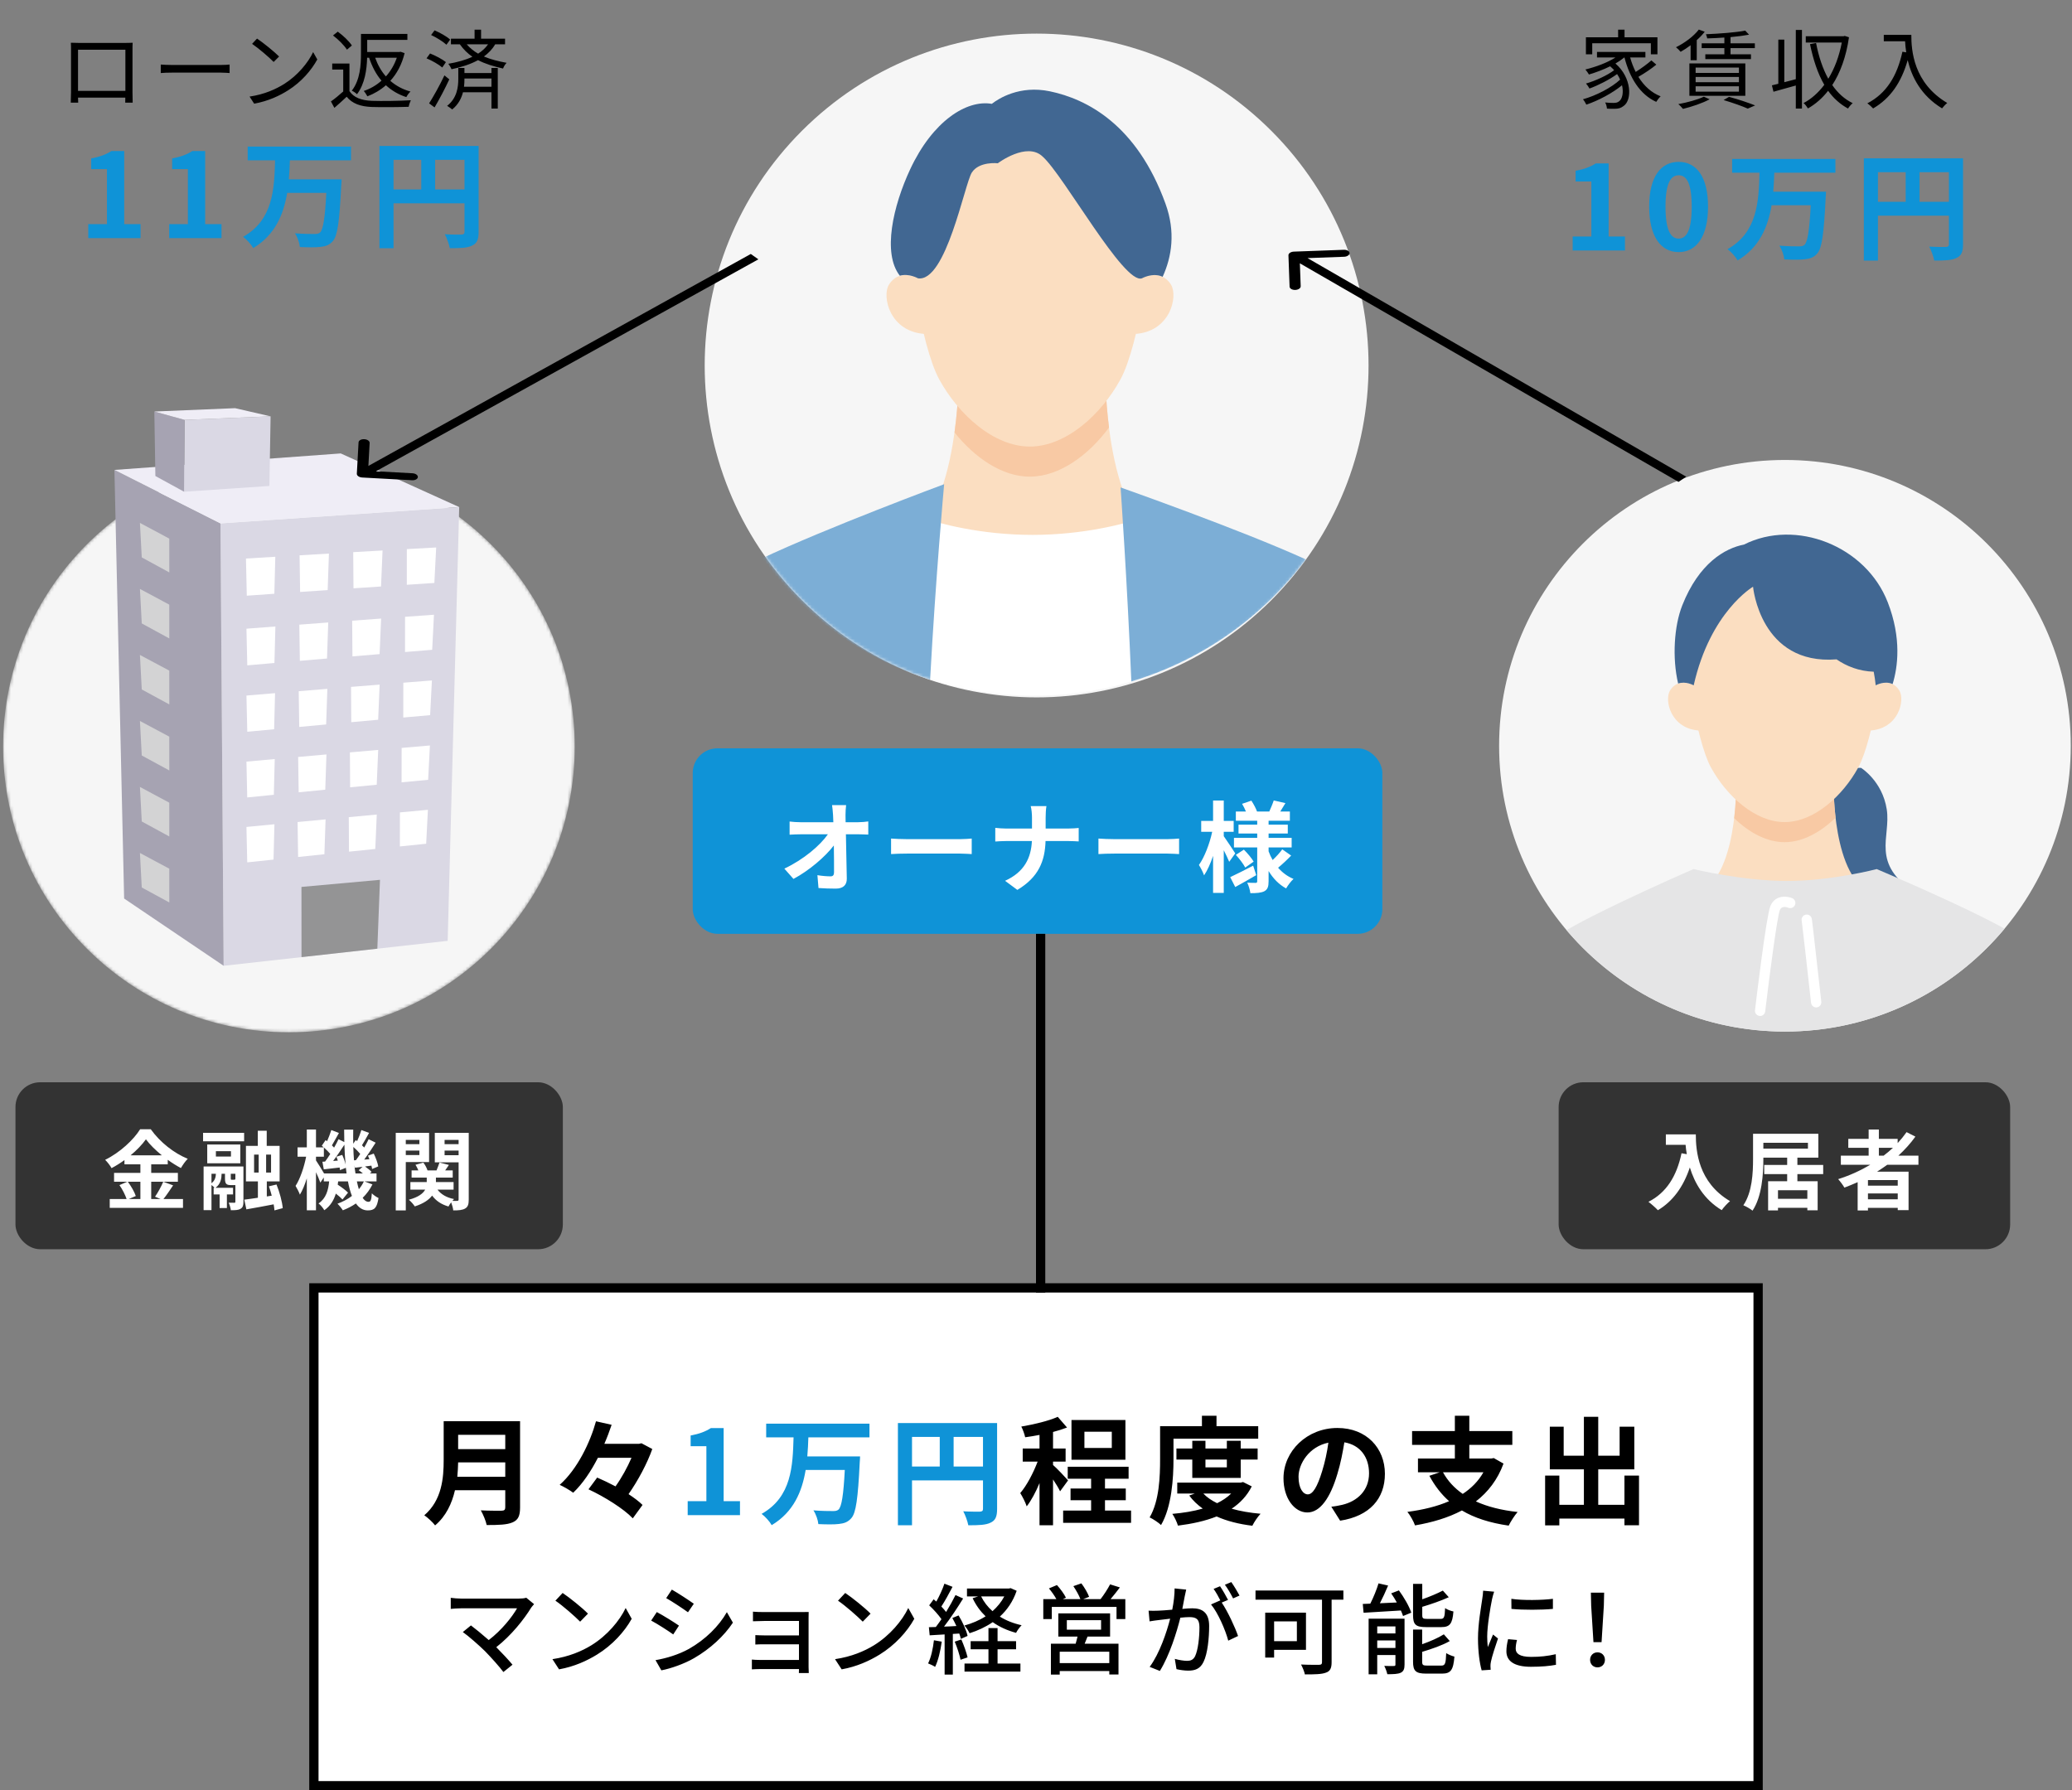 <svg width="670" height="579" viewBox="0 0 670 579" fill="none" xmlns="http://www.w3.org/2000/svg">
<rect x="0" y="0" width="670" height="579" fill="#808080" stroke="none"/>
<g clip-path="url(#clip0_1466_693)">
<path d="M577.174 333.599C628.219 333.599 669.599 292.219 669.599 241.174C669.599 190.13 628.219 148.75 577.174 148.75C526.13 148.75 484.75 190.13 484.75 241.174C484.75 292.219 526.13 333.599 577.174 333.599Z" fill="#F6F6F6"/>
<path d="M619.534 288.904C604.654 279.17 611.519 270.871 610.093 261.713C608.658 252.555 601.793 248.326 601.793 248.326H586.938L587.998 288.904H619.543H619.534Z" fill="#416792"/>
<path d="M577.164 306.27L608.709 289.238C592.978 289.38 592.962 255.75 592.962 255.75H561.367C561.367 255.75 561.35 289.38 545.619 289.238L577.164 306.27Z" fill="#FBDEC1"/>
<path d="M593.545 264.424C592.969 259.469 592.961 255.758 592.961 255.758H561.366C561.366 255.758 561.366 259.561 560.766 264.599C565.503 269.187 571.242 272.356 577.072 272.356C582.902 272.356 588.782 269.103 593.553 264.424H593.545Z" fill="#F8C9A4"/>
<path d="M609.125 212.728C609.125 212.728 605.93 238.968 600.884 248.201C595.838 257.435 586.563 265.859 577.071 265.859C567.579 265.859 558.304 257.435 553.258 248.201C548.212 238.968 545.017 212.728 545.017 212.728C545.017 212.728 541.106 175.72 577.079 175.72C613.053 175.72 609.142 212.728 609.142 212.728H609.125Z" fill="#FBDEC1"/>
<path d="M604.429 236.265C613.946 235.865 616.098 226.407 614.155 223.287C611.419 218.875 606.515 221.644 606.515 221.644L603.262 222.77L602.336 236.449L604.429 236.274V236.265Z" fill="#FBDEC1"/>
<path d="M549.756 236.265C540.239 235.865 538.087 226.407 540.03 223.287C542.766 218.875 547.67 221.644 547.67 221.644L550.923 222.77L551.849 236.449L549.756 236.274V236.265Z" fill="#FBDEC1"/>
<path d="M610.411 194.753C603.329 176.52 580.659 167.662 563.911 176.119C557.797 177.295 549.373 182.133 543.984 195.754C541.34 202.435 540.673 212.686 542.641 221.06C545.102 220.184 547.671 221.635 547.671 221.635C553.042 197.78 566.863 189.748 566.863 189.748C566.863 189.748 569.174 215.171 593.862 213.236C597.107 215.455 601.094 217.064 605.881 217.231C606.157 218.691 606.382 220.167 606.524 221.635C606.524 221.635 609.41 220.009 611.987 221.235C613.655 215.847 614.973 206.488 610.411 194.744V194.753Z" fill="#416792"/>
<path d="M577.18 333.603C605.722 333.603 631.245 320.658 648.193 300.331C634.681 292.8 606.856 281.056 606.856 281.056C606.856 281.056 592.277 284.901 577.847 284.901C563.417 284.901 547.62 281.056 547.62 281.056C547.62 281.056 519.411 293.3 506.55 300.798C523.507 320.858 548.846 333.603 577.171 333.603H577.18Z" fill="#E5E5E6"/>
<path d="M569.156 328.557C569.089 328.557 569.023 328.557 568.956 328.548C568.038 328.44 567.388 327.614 567.496 326.697C567.863 323.594 571.124 296.32 572.459 293.042C572.976 291.774 573.86 290.84 575.011 290.364C577.088 289.497 579.29 290.373 579.532 290.473C580.383 290.831 580.783 291.807 580.424 292.658C580.066 293.5 579.098 293.909 578.247 293.559C577.755 293.367 576.129 292.841 575.537 294.301C574.661 296.453 572.167 315.562 570.791 327.097C570.691 327.948 569.973 328.565 569.139 328.565L569.156 328.557Z" fill="white"/>
<path d="M587.282 325.796C586.439 325.796 585.722 325.162 585.622 324.311C584.504 314.236 582.786 298.947 582.603 297.796C582.419 296.97 582.878 296.128 583.695 295.853C584.571 295.561 585.514 296.028 585.806 296.903C585.881 297.129 585.997 297.471 588.933 323.944C589.033 324.862 588.375 325.688 587.457 325.788C587.399 325.788 587.332 325.796 587.274 325.796H587.282Z" fill="white"/>
</g>
<rect x="504" y="350" width="146" height="54" rx="8" fill="#333333"/>
<path d="M538.668 366.852H548.356C548.356 372.144 549.112 382.364 559.416 388.44C558.688 389.028 557.316 390.484 556.728 391.352C550.932 387.852 547.964 382.56 546.424 377.548C544.324 383.82 540.964 388.468 536.092 391.38C535.476 390.68 533.908 389.308 533.04 388.664C538.864 385.724 542.196 380.32 543.736 372.956L545.444 373.264C545.248 372.2 545.136 371.192 545.052 370.24H538.668V366.852ZM584.42 387.684V384.912H574.928V387.684H584.42ZM570.196 369.568V371.472H584.616V369.568H570.196ZM589.544 379.704H581.2V382H587.752V391.408H584.42V390.596H574.928V391.436H571.736V382H577.896V379.704H570.476V376.736H577.896V374.384H570.196V374.86C570.196 379.704 569.748 386.956 566.696 391.52C566.052 390.96 564.54 390.12 563.728 389.784C566.612 385.528 566.864 379.284 566.864 374.86V366.656H587.976V374.384H581.2V376.736H589.544V379.704ZM607.548 371.192V373.74H609.088C610.152 372.928 611.16 372.088 612.112 371.192H607.548ZM613.652 383.428V381.636H604.02V383.428H613.652ZM604.02 387.852H613.652V385.948H604.02V387.852ZM620.344 376.68H610.264C609.172 377.464 608.108 378.192 606.96 378.92H617.152V391.352H613.652V390.624H604.02V391.464H600.688V382.308C599.288 382.924 597.832 383.54 596.404 384.072C596.012 383.344 595.004 382 594.388 381.328C598.056 380.18 601.556 378.584 604.776 376.68H595.256V373.74H604.244V371.192H597.664V368.308H604.244V365.284H607.548V368.308H613.624V369.68C614.688 368.532 615.64 367.356 616.508 366.124L619.364 367.58C617.768 369.792 615.892 371.864 613.848 373.74H620.344V376.68Z" fill="white"/>
<g clip-path="url(#clip1_1466_693)">
<path d="M411.097 194.097C453.013 152.181 453.013 84.223 411.097 42.307C369.181 0.392 301.223 0.392 259.307 42.307C217.391 84.223 217.391 152.181 259.307 194.097C301.223 236.013 369.181 236.013 411.097 194.097Z" fill="#F6F6F6"/>
<mask id="mask0_1466_693" style="mask-type:alpha" maskUnits="userSpaceOnUse" x="227" y="10" width="216" height="216">
<path d="M411.097 194.097C453.013 152.181 453.013 84.223 411.097 42.307C369.181 0.392 301.223 0.392 259.307 42.307C217.391 84.223 217.391 152.181 259.307 194.097C301.223 236.013 369.181 236.013 411.097 194.097Z" fill="#F6F6F6"/>
</mask>
<g mask="url(#mask0_1466_693)">
<path d="M333.726 201.358L381.069 175.8C357.457 176.019 357.437 121.814 357.437 121.814H310.015C310.015 121.814 309.995 176.019 286.383 175.8L333.726 201.358Z" fill="#FBDEC1"/>
<path d="M333.021 154.144C342.652 154.144 352.105 147.084 358.609 138.247C357.447 129.063 357.447 121.824 357.447 121.824H310.025C310.025 121.824 310.025 129.927 308.654 139.846C315.089 147.928 323.975 154.154 333.021 154.154V154.144Z" fill="#F8C9A4"/>
<path d="M333.874 172.98C316.905 172.98 303.401 169.217 297.493 167.241L292.945 216.997C305.685 222.151 319.616 225 334.202 225C348.788 225 361.507 222.399 373.79 217.652L369.947 167.34C363.881 169.336 350.555 172.98 333.864 172.98H333.874Z" fill="white"/>
<path d="M372.449 79.059C372.449 79.059 368.517 111.339 362.311 122.698C356.105 134.057 344.687 144.414 333.01 144.414C321.333 144.414 309.924 134.057 303.708 122.698C297.502 111.339 293.57 79.059 293.57 79.059C293.57 79.059 295.675 37.306 333.01 37.306C370.344 37.306 372.449 79.059 372.449 79.059Z" fill="#FBDEC1"/>
<path d="M366.681 108.012C378.388 107.526 381.029 95.888 378.646 92.046C375.28 86.614 369.243 90.02 369.243 90.02L365.241 91.4L364.1 108.221L366.671 108.002L366.681 108.012Z" fill="#FBDEC1"/>
<path d="M299.419 108.012C287.713 107.526 285.072 95.888 287.455 92.046C290.821 86.614 296.858 90.02 296.858 90.02L300.859 91.4L302.001 108.221L299.429 108.002L299.419 108.012Z" fill="#FBDEC1"/>
<path d="M375.947 89.524C378.925 83.01 380.186 74.997 376.86 65.842C367.616 40.364 351.51 32.043 339.496 29.531C329.686 27.485 322.874 31.894 320.71 33.582C312.548 32.172 301.586 39.172 294.317 54.741C288.797 66.567 285.262 81.908 290.971 89.166C293.89 88.323 296.849 90.01 296.849 90.01C305.915 91.341 311.892 59.498 314.246 55.804C316.609 52.11 322.656 52.795 322.656 52.795C322.656 52.795 332.019 45.736 337.133 50.621C343.924 56.628 363.465 92.125 369.244 90.01C369.244 90.01 372.779 88.025 375.937 89.514L375.947 89.524Z" fill="#416792"/>
<path d="M246 180.765C259.583 198.946 278.658 212.777 300.76 219.827C302.558 186.732 305.298 156.587 305.298 156.587C305.298 156.587 267.229 170.726 246 180.765Z" fill="#7CAED6"/>
<path d="M422.285 180.924C400.848 171.183 362.352 157.64 362.352 157.64C362.352 157.64 364.457 187.477 365.827 220.383C388.635 213.552 408.334 199.522 422.275 180.924H422.285Z" fill="#7CAED6"/>
</g>
</g>
<rect x="224" y="242" width="223" height="60" rx="8" fill="#0F93D7"/>
<path d="M273.597 260.368C273.469 261.36 273.405 262.608 273.405 263.6C273.405 264.304 273.437 265.072 273.437 265.904H277.437C278.493 265.904 279.997 265.776 280.765 265.648V269.904C279.741 269.872 278.525 269.808 277.661 269.808H273.533C273.629 274.48 273.757 279.824 273.821 284.144C273.853 286.192 272.669 287.376 270.237 287.376C268.285 287.376 266.493 287.312 264.669 287.184L264.317 283.024C265.757 283.28 267.485 283.408 268.573 283.408C269.373 283.408 269.693 282.992 269.693 282.064C269.693 279.92 269.693 276.72 269.629 273.424C266.813 277.104 261.629 281.552 256.573 284.24L253.629 280.912C259.869 277.968 265.149 273.456 267.709 269.808H258.973C257.821 269.808 256.445 269.872 255.325 269.936V265.68C256.253 265.808 257.789 265.904 258.877 265.904H269.469C269.437 265.072 269.405 264.304 269.373 263.6C269.277 262.224 269.181 261.2 269.053 260.368H273.597ZM288.135 271.184C289.287 271.28 291.623 271.376 293.287 271.376H310.471C311.975 271.376 313.383 271.248 314.215 271.184V276.208C313.447 276.176 311.815 276.048 310.471 276.048H293.287C291.463 276.048 289.319 276.112 288.135 276.208V271.184ZM333.703 264.432C333.703 263.344 333.575 261.68 333.287 260.688H338.375C338.183 261.68 338.119 263.44 338.119 264.464V267.952H345.319C346.791 267.952 348.135 267.824 348.807 267.76V272.112C348.135 272.08 346.567 271.984 345.287 271.984H338.087C337.895 278.416 335.879 283.664 328.967 287.792L324.999 284.848C331.271 282 333.415 277.392 333.671 271.984H325.511C324.103 271.984 322.823 272.08 321.831 272.144V267.728C322.791 267.824 324.103 267.952 325.383 267.952H333.703V264.432ZM355.191 271.184C356.343 271.28 358.679 271.376 360.343 271.376H377.527C379.031 271.376 380.439 271.248 381.271 271.184V276.208C380.503 276.176 378.871 276.048 377.527 276.048H360.343C358.519 276.048 356.375 276.112 355.191 276.208V271.184ZM399.428 275.984L397.476 278.704C397.092 277.776 396.42 276.336 395.716 274.96V288.752H392.26V276.784C391.428 279.248 390.436 281.488 389.348 283.088C388.996 282.032 388.228 280.592 387.684 279.728C389.476 277.232 391.172 272.784 391.972 269.008H388.42V265.488H392.26V258.896H395.716V265.488H398.916V269.008H395.716V270.416C396.58 271.6 398.884 275.12 399.428 275.984ZM405.22 279.952L406.212 283.024C403.972 284.336 401.476 285.744 399.428 286.864L397.796 283.664C399.684 282.8 402.5 281.36 405.22 279.952ZM399.62 276.464L402.212 274.768C403.396 275.92 404.74 277.552 405.38 278.64L402.66 280.56C402.084 279.44 400.772 277.712 399.62 276.464ZM414.628 274.672L417.508 276.688C416.164 278.096 414.532 279.6 413.284 280.624C414.66 282.192 416.324 283.44 418.276 284.24C417.476 284.944 416.42 286.352 415.876 287.312C413.54 286.032 411.652 284.08 410.212 281.68V285.008C410.212 286.736 409.892 287.632 408.868 288.208C407.812 288.752 406.308 288.848 404.324 288.848C404.196 287.856 403.78 286.384 403.3 285.456C404.388 285.52 405.636 285.52 406.02 285.52C406.404 285.52 406.532 285.36 406.532 284.976V274.064H399.012V270.96H406.532V269.552H400.484V266.704H406.532V265.424H399.62V262.448H402.884C402.564 261.616 402.084 260.72 401.636 259.952L404.644 258.928C405.38 260.048 406.148 261.488 406.468 262.448H410.436C410.916 261.36 411.556 259.888 411.876 258.864L415.652 259.728C415.076 260.688 414.5 261.648 413.988 262.448H417.092V265.424H410.212V266.704H416.42V269.552H410.212V270.96H417.668V274.064H410.212V275.312C410.564 276.304 411.012 277.232 411.524 278.128C412.644 277.072 413.892 275.728 414.628 274.672Z" fill="white"/>
<mask id="mask1_1466_693" style="mask-type:alpha" maskUnits="userSpaceOnUse" x="1" y="149" width="185" height="185">
<path d="M185.849 241.424C185.849 190.38 144.469 149 93.424 149C42.38 149 1 190.38 1 241.424C1 292.469 42.38 333.849 93.424 333.849C144.469 333.849 185.849 292.469 185.849 241.424Z" fill="#F6F6F6"/>
</mask>
<g mask="url(#mask1_1466_693)">
<path d="M185.849 241.424C185.849 190.38 144.469 149 93.424 149C42.38 149 1 190.38 1 241.424C1 292.469 42.38 333.849 93.424 333.849C144.469 333.849 185.849 292.469 185.849 241.424Z" fill="#F6F6F6"/>
</g>
<path d="M144.76 304.267L148.49 163.993L71.287 169.257L72.315 312.332L144.76 304.267Z" fill="#DAD8E4"/>
<path d="M71.287 169.257L37 151.973L40.139 290.585L72.315 312.332L71.287 169.257Z" fill="#A6A3B2"/>
<path d="M71.287 169.257L148.49 163.992L110.177 146.638L37 151.972L71.287 169.257Z" fill="#EFEDF6"/>
<path d="M59.535 159.025L59.69 135.787L87.503 134.646L87.109 157.153L59.535 159.025Z" fill="#DAD8E4"/>
<path d="M59.688 135.786L49.906 133.084L50.244 153.943L59.534 159.025L59.688 135.786Z" fill="#A6A3B2"/>
<path d="M49.906 133.084L76.016 132L87.501 134.646L59.688 135.786L49.906 133.084Z" fill="#EFEDF6"/>
<path d="M122.014 306.8L122.872 284.533L97.481 286.827L97.495 309.531L122.014 306.8Z" fill="#949495"/>
<path d="M45.248 211.807L45.839 222.968L54.749 227.81L54.735 216.874L45.248 211.807Z" fill="#D3D3D4"/>
<path d="M45.248 233.159L45.839 244.321L54.749 249.163L54.735 238.226L45.248 233.159Z" fill="#D3D3D4"/>
<path d="M45.248 190.455L45.839 201.617L54.749 206.473L54.735 195.536L45.248 190.455Z" fill="#D3D3D4"/>
<path d="M54.749 185.12L54.735 174.184L45.248 169.103L45.839 180.264L54.749 185.12Z" fill="#D3D3D4"/>
<path d="M45.248 254.497L45.839 265.659L54.749 270.515L54.735 259.578L45.248 254.497Z" fill="#D3D3D4"/>
<path d="M45.248 275.849L45.839 287.01L54.749 291.852L54.735 280.93L45.248 275.849Z" fill="#D3D3D4"/>
<path d="M88.712 192.017L89.022 180.053L79.535 180.63L79.803 192.65L88.712 192.017Z" fill="white"/>
<path d="M97.044 191.44L105.954 190.835L106.362 179.025L96.875 179.588L97.044 191.44Z" fill="white"/>
<path d="M114.301 190.257L123.211 189.666L123.703 178.025L114.217 178.56L114.301 190.257Z" fill="white"/>
<path d="M131.557 177.575L131.543 189.117L140.453 188.526L141.044 177.055L131.557 177.575Z" fill="white"/>
<path d="M79.959 215.17L88.742 214.41L89.051 202.601L79.691 203.318L79.959 215.17Z" fill="white"/>
<path d="M96.96 213.707L105.743 212.961L106.137 201.307L96.791 202.01L96.96 213.707Z" fill="white"/>
<path d="M113.963 212.27L122.746 211.539L123.239 200.039L113.879 200.729L113.963 212.27Z" fill="white"/>
<path d="M130.967 210.863L139.75 210.145L140.327 198.801L130.981 199.476L130.967 210.863Z" fill="white"/>
<path d="M79.959 236.649L88.643 235.832L88.939 224.164L79.691 224.938L79.959 236.649Z" fill="white"/>
<path d="M96.763 235.087L105.461 234.285L105.855 222.771L96.594 223.532L96.763 235.087Z" fill="white"/>
<path d="M113.582 233.552L122.281 232.764L122.759 221.405L113.512 222.137L113.582 233.552Z" fill="white"/>
<path d="M130.402 232.047L139.087 231.273L139.664 220.055L130.416 220.787L130.402 232.047Z" fill="white"/>
<path d="M79.945 257.889L88.545 257.03L88.84 245.475L79.691 246.305L79.945 257.889Z" fill="white"/>
<path d="M96.579 256.228L105.179 255.383L105.559 243.982L96.41 244.799L96.579 256.228Z" fill="white"/>
<path d="M113.217 254.609L121.817 253.779L122.295 242.519L113.146 243.321L113.217 254.609Z" fill="white"/>
<path d="M129.855 253.005L138.441 252.188L139.018 241.083L129.87 241.871L129.855 253.005Z" fill="white"/>
<path d="M79.945 278.888L88.446 277.988L88.742 266.559L79.691 267.431L79.945 278.888Z" fill="white"/>
<path d="M96.397 277.143L104.899 276.257L105.279 264.982L96.228 265.841L96.397 277.143Z" fill="white"/>
<path d="M112.852 275.426L121.353 274.553L121.832 263.42L112.781 264.264L112.852 275.426Z" fill="white"/>
<path d="M129.305 273.737L137.806 272.864L138.369 261.886L129.319 262.73L129.305 273.737Z" fill="white"/>
<rect x="5" y="350" width="177" height="54" rx="8" fill="#333333"/>
<path d="M45.396 382.168H41.336C42.4 383.596 43.492 385.5 43.912 386.788L41.616 387.768H45.396V382.168ZM42.232 373.628H52.34C50.268 371.948 48.42 370.128 47.188 368.448C45.984 370.128 44.248 371.948 42.232 373.628ZM52.788 382.168L55.98 383.344C54.916 384.884 53.824 386.592 52.844 387.768H59.172V390.624H35.484V387.768H40.944C40.524 386.508 39.6 384.632 38.62 383.26L41.168 382.168H36.884V379.312H45.396V376.54H40.244V375.168C38.928 376.12 37.5 377.016 36.072 377.772C35.652 376.988 34.728 375.784 34 375.084C38.76 372.76 43.24 368.56 45.312 365.2H48.756C51.78 369.428 56.288 372.956 60.712 374.748C59.872 375.588 59.116 376.708 58.5 377.744C57.1 377.016 55.644 376.092 54.244 375.084V376.54H48.896V379.312H57.52V382.168H48.896V387.768H51.948L50.128 387.012C51.052 385.696 52.172 383.652 52.788 382.168ZM74.964 381.524H75.692C75.972 381.524 76.028 381.468 76.112 381.328V379.592H74.628V381.048C74.628 381.496 74.684 381.524 74.964 381.524ZM68.384 379.592V382.644C69.56 381.776 69.784 380.544 69.812 379.592H68.384ZM78.716 377.24V388.664C78.716 389.84 78.52 390.512 77.764 390.932C77.036 391.352 76.056 391.38 74.656 391.38C74.572 390.68 74.264 389.644 73.956 388.944C74.712 388.972 75.524 388.972 75.776 388.972C76.028 388.972 76.112 388.888 76.112 388.608V383.26H76H74.684C73.116 383.26 72.752 382.784 72.752 381.048V379.592H71.66C71.632 381.132 71.38 382.868 69.7 384.128H75.356V386.284H73.368V390.68H71.016V386.284H69.084V384.128H69.392C69.14 383.848 68.748 383.512 68.384 383.232V391.352H65.836V377.24H78.716ZM74.684 374.02V372.284H69.812V374.02H74.684ZM77.708 370.128V376.204H67.012V370.128H77.708ZM65.668 369.092V366.348H78.94V369.092H65.668ZM82.16 373.404V379.2H83.644V373.404H82.16ZM87.648 379.2V373.404H86.052V379.2H87.648ZM91.428 390.708L88.74 391.436C88.712 390.876 88.628 390.204 88.488 389.476C85.408 390.092 82.216 390.652 79.668 391.1L78.996 387.964C80.228 387.824 81.74 387.6 83.392 387.348V382.056H79.528V370.576H83.364V365.676H86.248V370.576H90.42V382.056H86.276V386.928L87.872 386.676C87.592 385.612 87.284 384.576 86.948 383.652L89.412 383.064C90.42 385.528 91.26 388.72 91.428 390.708ZM117.664 382.056H115.396C115.592 382.98 115.816 383.848 116.04 384.604C116.684 383.82 117.244 382.98 117.664 382.056ZM104.784 379.48H112.064C112.008 378.892 111.924 378.276 111.84 377.66L109.936 378.416C109.908 378.164 109.88 377.884 109.824 377.576C108.004 377.772 106.268 377.996 104.7 378.164L104.252 375.7L105.12 375.644C105.652 374.916 106.24 374.076 106.8 373.18C106.268 372.536 105.484 371.752 104.728 371.108V374.076H102.18V375.28C102.768 376.148 104.112 378.304 104.784 379.48ZM108.788 374.076L110.664 373.488C111.112 374.44 111.532 375.644 111.756 376.624C111.56 374.58 111.42 372.424 111.364 370.184C110.244 371.92 108.928 373.88 107.724 375.448L109.236 375.336C109.096 374.888 108.956 374.468 108.788 374.076ZM114.472 375.252L115.088 375.196C115.536 374.608 116.012 373.908 116.488 373.18C115.9 372.452 115.06 371.612 114.248 370.912C114.276 372.424 114.36 373.852 114.472 375.252ZM114.948 379.48H117.328C116.908 379.116 116.432 378.752 115.984 378.444L117.244 377.352C116.376 377.436 115.564 377.548 114.78 377.632L114.612 376.848C114.696 377.772 114.808 378.64 114.948 379.48ZM117.832 382.056L120.436 383.036C119.624 384.66 118.56 386.116 117.272 387.376C117.832 388.216 118.448 388.664 119.148 388.664C119.848 388.664 120.1 388.132 120.24 385.92C120.856 386.564 121.752 387.124 122.396 387.432C121.892 390.596 121.108 391.436 118.924 391.436C117.356 391.436 116.096 390.624 115.088 389.196C113.8 390.092 112.372 390.82 110.86 391.408C110.496 390.792 109.684 389.812 109.124 389.28C110.888 388.636 112.456 387.796 113.8 386.76C113.268 385.416 112.848 383.848 112.512 382.056H109.348C109.32 382.42 109.264 382.784 109.208 383.12C110.44 383.932 111.812 384.94 112.54 385.696L110.748 387.908C110.272 387.376 109.46 386.676 108.592 386.004C107.948 388.132 106.856 390.008 104.868 391.38C104.504 390.708 103.664 389.672 102.992 389.196C105.456 387.544 106.156 384.884 106.436 382.056H104.7V380.796L103.58 382.448C103.3 381.608 102.74 380.32 102.18 379.088V391.408H99.212V381.076C98.568 383.12 97.812 384.996 96.972 386.34C96.664 385.472 96.02 384.268 95.572 383.512C97.028 381.3 98.344 377.408 98.988 374.076H96.216V371.052H99.212V365.284H102.18V371.052H104.672C104.476 370.856 104.252 370.688 104.056 370.52L105.288 368.7L105.764 369.064C106.268 367.888 106.828 366.488 107.136 365.452L109.6 366.404C108.816 367.748 108.004 369.288 107.332 370.408C107.584 370.66 107.836 370.912 108.032 371.136C108.592 370.184 109.068 369.26 109.46 368.42L111.336 369.344C111.308 368.028 111.28 366.684 111.28 365.312H114.22C114.192 366.88 114.192 368.392 114.22 369.876L115.032 368.7L115.48 369.036C116.012 367.888 116.544 366.488 116.852 365.452L119.344 366.376C118.56 367.776 117.748 369.288 117.048 370.38C117.3 370.632 117.552 370.884 117.776 371.108C118.308 370.184 118.812 369.232 119.204 368.42L121.472 369.54C120.352 371.304 119.008 373.348 117.776 375L119.456 374.888C119.316 374.496 119.148 374.104 118.98 373.74L120.856 373.068C121.5 374.384 122.144 376.12 122.312 377.212L120.324 378.052C120.268 377.744 120.212 377.352 120.1 376.96L118.028 377.24C118.84 377.772 119.708 378.472 120.156 379.004L119.624 379.48H121.752V382.056H117.832ZM135.612 368.644H131.216V370.016H135.612V368.644ZM131.216 373.544H135.612V372.088H131.216V373.544ZM138.748 375.812H131.216V391.436H127.968V366.348H138.748V375.812ZM143.76 373.6H148.296V372.088H143.76V373.6ZM148.296 368.644H143.76V370.016H148.296V368.644ZM151.572 366.348V387.908C151.572 389.448 151.32 390.288 150.424 390.82C149.528 391.352 148.296 391.436 146.56 391.436C146.504 390.736 146.196 389.672 145.888 388.832C145.552 389.308 145.216 389.784 145.02 390.176C142.696 389.504 140.96 388.328 139.728 386.648C138.748 387.964 137.04 389.196 134.128 390.148C133.736 389.532 132.868 388.524 132.196 387.992C135.332 387.152 136.816 385.948 137.488 384.716H132.7V382.28H137.992V380.824H133.092V378.5H135.276C135.024 377.884 134.716 377.24 134.352 376.68L136.9 375.98C137.46 376.708 137.992 377.716 138.244 378.5H141.156C141.492 377.66 141.884 376.652 142.108 375.952L145.16 376.736C144.74 377.352 144.32 377.968 143.956 378.5H146.392V380.824H140.96V382.28H146.672V384.716H141.464C142.584 386.228 144.432 387.32 146.812 387.768C146.644 387.936 146.448 388.132 146.28 388.356C146.952 388.384 147.596 388.384 147.848 388.356C148.184 388.356 148.296 388.216 148.296 387.88V375.896H140.596V366.348H151.572Z" fill="white"/>
<path d="M418.385 81.374C417.393 81.41 416.608 81.944 416.63 82.566L417.001 92.703C417.024 93.325 417.846 93.799 418.838 93.763C419.83 93.727 420.616 93.193 420.593 92.571L420.263 83.561L434.631 83.035C435.623 82.999 436.408 82.465 436.386 81.843C436.363 81.221 435.54 80.746 434.549 80.783L418.385 81.374ZM545.241 154.157L419.667 81.657L417.186 83.343L542.759 155.843L545.241 154.157Z" fill="black"/>
<path d="M115.386 153.199C115.352 153.821 116.128 154.37 117.119 154.424L133.262 155.307C134.253 155.361 135.084 154.9 135.118 154.278C135.152 153.656 134.376 153.108 133.385 153.054L119.035 152.269L119.528 143.257C119.562 142.635 118.787 142.086 117.796 142.032C116.805 141.978 115.975 142.438 115.941 143.061L115.386 153.199ZM242.775 82.134L115.955 152.431L118.405 154.163L245.225 83.866L242.775 82.134Z" fill="black"/>
<path d="M514.864 13.988V17.572H512.82V12.056H523.236V9.592H525.308V12.056H535.948V17.572H533.82V13.988H514.864ZM533.988 19.532L535.584 20.904C533.904 22.304 531.664 23.76 529.788 24.852C531.58 27.736 533.96 29.976 536.984 31.152C536.508 31.572 535.892 32.384 535.556 32.944C530.264 30.536 527.016 25.216 525.28 18.58H525.224C524.384 19.28 523.404 19.952 522.368 20.54C527.716 25.16 527.772 32.356 525.028 34.26C524.104 34.988 523.32 35.184 522.06 35.184C521.388 35.212 520.52 35.184 519.624 35.128C519.568 34.568 519.4 33.7 519.036 33.14C520.072 33.252 521.024 33.28 521.64 33.28C522.396 33.28 523.012 33.224 523.572 32.748C524.58 31.992 525.056 29.948 524.496 27.568C521.444 30.088 516.824 32.552 512.96 33.84C512.708 33.336 512.26 32.552 511.868 32.104C516.068 30.956 521.136 28.324 523.88 25.748C523.628 25.132 523.292 24.544 522.9 23.956C520.548 25.692 516.824 27.596 513.968 28.632C513.716 28.156 513.24 27.428 512.848 27.008C515.844 26.168 519.792 24.348 521.948 22.696C521.556 22.276 521.136 21.856 520.66 21.436C518.476 22.528 516.04 23.424 513.8 24.096C513.576 23.704 512.988 22.836 512.652 22.472C516.04 21.632 519.736 20.288 522.368 18.58H516.404V16.788H532.056V18.58H527.128C527.576 20.232 528.192 21.8 528.92 23.256C530.656 22.164 532.672 20.708 533.988 19.532ZM557.592 14.016V12.14C555.716 12.28 553.812 12.364 552.048 12.42C551.992 12.028 551.796 11.44 551.628 11.076C556.052 10.88 561.4 10.488 564.34 9.9L565.572 11.216C563.92 11.524 561.82 11.804 559.58 12V14.016H567.448V15.556H559.58V17.572H566.188V19.112H551.432V17.572H557.592V15.556H550.256V14.016H557.592ZM548.296 27.904V29.64H562.296V27.904H548.296ZM548.296 24.88V26.588H562.296V24.88H548.296ZM548.296 21.856V23.592H562.296V21.856H548.296ZM546.28 30.984V20.512H564.368V30.984H546.28ZM546.672 19.476V14.632C545.608 15.444 544.488 16.172 543.452 16.76C543.144 16.368 542.388 15.612 541.94 15.276C544.684 13.932 547.596 11.804 549.332 9.564L551.236 10.264C550.508 11.216 549.612 12.14 548.66 12.98V19.476H546.672ZM550.956 31.264L552.832 32.104C550.536 33.364 547.008 34.54 544.208 35.212C543.872 34.82 543.172 34.036 542.696 33.672C545.58 33.14 548.94 32.244 550.956 31.264ZM557.34 32.356L559.104 31.32C562.156 32.132 565.488 33.28 567.532 34.092L565.152 35.128C563.416 34.344 560.42 33.28 557.34 32.356ZM580.692 25.608V9.676H582.68V35.1H580.692V27.652C578.116 28.38 575.54 29.108 573.468 29.668L572.964 27.596C573.58 27.456 574.28 27.288 575.036 27.092V12.812H576.968V26.588C578.144 26.28 579.404 25.944 580.692 25.608ZM596.512 11.608L597.884 12.056C596.96 18.412 595.056 23.536 592.48 27.512C594.216 30.032 596.4 32.048 599.088 33.364C598.612 33.728 597.912 34.54 597.576 35.1C595 33.7 592.872 31.768 591.136 29.36C589.232 31.796 587.02 33.7 584.612 35.072C584.304 34.568 583.716 33.7 583.184 33.336C585.648 32.048 587.944 30.032 589.904 27.428C587.776 23.788 586.32 19.308 585.284 14.268L587.244 13.904C588.084 18.244 589.372 22.192 591.192 25.468C593.18 22.248 594.692 18.3 595.56 13.764H583.912V11.72H596.148L596.512 11.608ZM609.14 11.272H618.044C618.044 16.228 618.688 26.784 629.664 33.308C629.188 33.644 628.348 34.54 627.984 35.044C621.096 30.872 618.128 24.74 616.868 19.448C614.796 26.7 611.268 31.796 605.696 35.072C605.304 34.652 604.38 33.784 603.82 33.42C610.008 30.2 613.452 24.572 615.16 16.732L616.392 16.928C616.196 15.64 616.084 14.408 616.028 13.344H609.14V11.272Z" fill="black"/>
<path d="M508.539 81V76.478H514.581V58.694H509.489V55.236C512.301 54.704 514.239 53.982 516.025 52.842H520.167V76.478H525.449V81H508.539ZM542.81 81.532C537.072 81.532 533.272 76.516 533.272 66.826C533.272 57.098 537.072 52.348 542.81 52.348C548.548 52.348 552.31 57.136 552.31 66.826C552.31 76.516 548.548 81.532 542.81 81.532ZM542.81 77.162C545.242 77.162 547.028 74.73 547.028 66.826C547.028 58.96 545.242 56.68 542.81 56.68C540.378 56.68 538.554 58.96 538.554 66.826C538.554 74.73 540.378 77.162 542.81 77.162ZM593.497 55.844H573.737C573.661 57.858 573.585 59.948 573.395 62H590.457C590.457 62 590.419 63.444 590.343 64.014C589.773 75.68 589.127 80.278 587.645 81.95C586.505 83.28 585.289 83.66 583.579 83.85C582.097 84.04 579.475 84.002 576.967 83.888C576.853 82.596 576.207 80.696 575.371 79.442C577.993 79.67 580.577 79.67 581.717 79.67C582.515 79.67 583.009 79.594 583.503 79.176C584.491 78.226 585.099 74.502 585.517 66.37H572.863C571.685 73.4 568.949 79.974 561.881 84.23C561.197 83.014 559.791 81.456 558.613 80.582C568.379 75.11 568.683 65.002 568.949 55.844H560.095V51.398H593.497V55.844ZM620.705 65.268H630.205V55.692H620.705V65.268ZM607.253 55.692V65.268H616.221V55.692H607.253ZM634.765 51.208V78.986C634.765 81.456 634.233 82.71 632.637 83.432C631.117 84.192 628.837 84.268 625.455 84.268C625.227 83.014 624.467 80.924 623.821 79.746C625.987 79.898 628.457 79.86 629.217 79.86C629.939 79.822 630.205 79.594 630.205 78.948V69.752H607.253V84.268H602.693V51.208H634.765Z" fill="#0F93D7"/>
<path d="M22.908 13.82C24 13.848 24.756 13.876 25.4 13.876H40.436C41.052 13.876 42.06 13.876 42.9 13.82C42.844 14.52 42.844 15.304 42.844 16.004V29.808C42.844 30.704 42.872 32.888 42.9 33.196H40.492C40.492 33 40.52 32.328 40.52 31.572H25.232C25.26 32.3 25.26 32.972 25.288 33.196H22.88C22.908 32.832 22.964 30.76 22.964 29.78V16.004C22.964 15.36 22.964 14.492 22.908 13.82ZM25.232 16.088V29.388H40.548V16.088H25.232ZM51.984 20.876C52.824 20.932 54.308 21.016 55.876 21.016H71.22C72.62 21.016 73.628 20.932 74.244 20.876V23.62C73.684 23.592 72.508 23.48 71.248 23.48H55.876C54.336 23.48 52.852 23.536 51.984 23.62V20.876ZM83.112 12.476C85.1 13.792 88.684 16.704 90.252 18.272L88.488 20.036C87.088 18.58 83.588 15.584 81.516 14.184L83.112 12.476ZM80.704 31.236C85.604 30.508 89.244 28.8 91.904 27.148C96.216 24.432 99.632 20.288 101.256 16.844L102.6 19.224C100.696 22.724 97.42 26.532 93.192 29.192C90.392 30.956 86.864 32.664 82.188 33.532L80.704 31.236ZM128.314 18.664H121.314C122.126 20.96 123.274 23.004 124.786 24.712C126.298 23.032 127.502 21.016 128.314 18.664ZM119.354 18.664H118.71C118.626 22.416 117.982 27.148 115.434 30.48C115.126 30.116 114.23 29.5 113.754 29.332C116.47 25.832 116.722 20.988 116.722 17.376V10.964H131.73V12.896H118.738V16.816H129.126L129.518 16.732L130.834 17.18C129.938 20.876 128.314 23.844 126.214 26.14C128.006 27.708 130.19 28.912 132.738 29.612C132.262 30.032 131.674 30.816 131.394 31.404C128.79 30.564 126.606 29.248 124.786 27.568C122.994 29.136 120.95 30.34 118.794 31.152C118.542 30.648 118.01 29.836 117.618 29.416C119.662 28.744 121.65 27.624 123.358 26.084C121.622 24.04 120.306 21.548 119.354 18.664ZM113.782 14.716L112.186 16.06C111.318 14.688 109.414 12.756 107.678 11.468L109.218 10.236C110.954 11.496 112.914 13.344 113.782 14.716ZM112.998 20.54V29.472C114.37 31.544 116.862 32.468 120.222 32.608C123.274 32.72 129.546 32.636 132.85 32.412C132.598 32.916 132.262 33.896 132.15 34.54C129.098 34.652 123.302 34.708 120.222 34.596C116.498 34.456 113.894 33.476 112.102 31.292C110.842 32.468 109.526 33.672 108.126 34.876L107.006 32.804C108.266 31.936 109.694 30.732 110.982 29.584V22.5H107.426V20.54H112.998ZM145.562 12.812L144.358 14.464C143.322 13.484 141.166 12.14 139.402 11.328L140.522 9.816C142.286 10.572 144.498 11.804 145.562 12.812ZM144.19 20.092L143.014 21.828C141.922 20.876 139.738 19.616 137.918 18.86L139.066 17.292C140.83 17.992 143.07 19.168 144.19 20.092ZM143.714 24.376L145.282 25.664C143.91 28.632 142.062 32.132 140.522 34.736L138.758 33.42C140.158 31.236 142.202 27.568 143.714 24.376ZM150.042 28.044H158.918V25.384H150.182V25.58C150.182 26.336 150.154 27.176 150.042 28.044ZM158.918 23.62V21.968H160.962V35.1H158.918V29.836H149.706C149.202 31.824 148.194 33.812 146.206 35.408C145.842 35.044 145.058 34.512 144.582 34.232C147.774 31.74 148.194 28.128 148.194 25.58V21.968H150.182V23.62H158.918ZM157.826 14.324H150.91C152.002 15.584 153.234 16.564 154.606 17.348C155.922 16.508 157.014 15.5 157.826 14.324ZM163.314 14.324H160.122C159.226 15.892 157.966 17.18 156.482 18.272C158.638 19.196 161.074 19.812 163.818 20.316C163.37 20.764 162.894 21.52 162.67 22.164C159.646 21.492 156.958 20.68 154.578 19.448C152.086 20.82 149.118 21.744 146.01 22.388C145.842 21.94 145.338 21.072 144.974 20.624C147.802 20.148 150.49 19.42 152.758 18.356C151.246 17.32 149.874 16.004 148.698 14.324H145.814V12.504H153.458V9.592H155.558V12.504H163.314V14.324Z" fill="black"/>
<path d="M28.539 77V72.478H34.581V54.694H29.489V51.236C32.301 50.704 34.239 49.982 36.025 48.842H40.167V72.478H45.449V77H28.539ZM54.716 77V72.478H60.758V54.694H55.666V51.236C58.478 50.704 60.416 49.982 62.202 48.842H66.344V72.478H71.626V77H54.716ZM113.497 51.844H93.737C93.661 53.858 93.585 55.948 93.395 58H110.457C110.457 58 110.419 59.444 110.343 60.014C109.773 71.68 109.127 76.278 107.645 77.95C106.505 79.28 105.289 79.66 103.579 79.85C102.097 80.04 99.475 80.002 96.967 79.888C96.853 78.596 96.207 76.696 95.371 75.442C97.993 75.67 100.577 75.67 101.717 75.67C102.515 75.67 103.009 75.594 103.503 75.176C104.491 74.226 105.099 70.502 105.517 62.37H92.863C91.685 69.4 88.949 75.974 81.881 80.23C81.197 79.014 79.791 77.456 78.613 76.582C88.379 71.11 88.683 61.002 88.949 51.844H80.095V47.398H113.497V51.844ZM140.705 61.268H150.205V51.692H140.705V61.268ZM127.253 51.692V61.268H136.221V51.692H127.253ZM154.765 47.208V74.986C154.765 77.456 154.233 78.71 152.637 79.432C151.117 80.192 148.837 80.268 145.455 80.268C145.227 79.014 144.467 76.924 143.821 75.746C145.987 75.898 148.457 75.86 149.217 75.86C149.939 75.822 150.205 75.594 150.205 74.948V65.752H127.253V80.268H122.693V47.208H154.765Z" fill="#0F93D7"/>
<rect x="101.5" y="416.5" width="467" height="161" fill="white" stroke="black" stroke-width="3"/>
<path d="M147.877 477.574H163.381V472.938H148.143C148.105 474.382 148.029 475.978 147.877 477.574ZM163.381 464.008H148.143V468.644H163.381V464.008ZM168.169 459.6V487.53C168.169 490.266 167.523 491.558 165.775 492.318C163.951 493.116 161.291 493.192 157.377 493.192C157.111 491.862 156.199 489.696 155.477 488.442C158.137 488.594 161.329 488.556 162.165 488.556C163.077 488.556 163.381 488.252 163.381 487.454V481.944H147.117C146.129 486.2 144.229 490.342 140.695 493.306C140.011 492.356 138.187 490.684 137.199 490.038C142.937 485.136 143.469 477.878 143.469 472.102V459.6H168.169ZM207.428 466.744L210.924 468.606C209.29 473.242 206.326 478.79 203.248 483.198C205.034 484.376 206.63 485.554 207.77 486.694L204.616 491.026C201.766 487.986 195.458 484.034 190.29 481.64L193.102 477.84C194.964 478.638 197.016 479.626 199.03 480.69C201.044 477.878 202.906 474.458 204.198 471.456H193.33C191.126 475.75 188.466 479.778 185.35 482.742C184.286 481.944 182.272 480.766 180.98 480.196C186.68 475.142 190.822 466.516 192.722 459.638L197.776 460.778C197.092 462.792 196.332 464.844 195.42 466.934H206.592L207.428 466.744ZM359.509 468.264V463.02H350.655V468.264H359.509ZM363.917 459.22V472.064H346.475V459.22H363.917ZM345.373 478.752L342.789 482.286C342.333 481.298 341.421 479.816 340.509 478.448V493.268H336.139V479.626C334.923 482.552 333.479 485.25 331.997 487.15C331.579 485.858 330.629 483.996 329.907 482.856C332.035 480.386 334.125 476.358 335.531 472.672H330.705V468.454H336.139V464.046C334.543 464.35 332.985 464.616 331.503 464.806C331.275 463.78 330.743 462.26 330.249 461.348C334.429 460.626 339.103 459.524 342.029 458.194L345.031 461.652C343.663 462.184 342.143 462.678 340.509 463.096V468.454H344.575V472.672H340.509V473.774C341.535 474.61 344.651 477.916 345.373 478.752ZM357.305 488.518H365.741V492.47H343.777V488.518H352.821V485.174H346.171V481.374H352.821V478.22H345.259V474.344H364.943V478.22H357.305V481.374H364.031V485.174H357.305V488.518ZM379.459 465.262V471.874C379.459 478.03 378.889 487.34 375.431 493.192C374.671 492.432 372.771 491.178 371.745 490.722C374.899 485.326 375.127 477.422 375.127 471.874V461.234H388.655V457.852H393.367V461.234H406.857V465.262H379.459ZM396.711 472.026H389.795V474.534H396.711V472.026ZM401.195 477.954H385.539V472.026H380.409V468.454H385.539V465.946H389.795V468.454H396.711V465.946H401.195V468.454H406.667V472.026H401.195V477.954ZM398.117 483.008H389.111C390.251 484.224 391.771 485.25 393.557 486.124C395.305 485.288 396.863 484.224 398.117 483.008ZM401.955 479.284L404.767 480.69C403.247 483.73 401.005 486.086 398.269 487.91C401.043 488.708 404.197 489.24 407.617 489.544C406.705 490.494 405.527 492.242 404.957 493.42C400.587 492.888 396.711 491.9 393.405 490.418C389.681 491.9 385.425 492.812 380.903 493.382C380.561 492.242 379.763 490.532 379.079 489.582C382.575 489.278 385.919 488.746 388.921 487.872C387.249 486.694 385.767 485.288 384.551 483.654L386.337 483.008H380.675V479.474H401.157L401.955 479.284ZM447.822 476.624C447.822 484.642 442.92 490.304 433.344 491.786L430.494 487.264C431.938 487.112 433.002 486.884 434.028 486.656C438.892 485.516 442.692 482.02 442.692 476.472C442.692 471.228 439.842 467.314 434.712 466.44C434.18 469.67 433.534 473.166 432.432 476.738C430.152 484.414 426.884 489.126 422.742 489.126C418.524 489.126 415.028 484.49 415.028 478.068C415.028 469.29 422.628 461.804 432.47 461.804C441.894 461.804 447.822 468.34 447.822 476.624ZM419.892 477.574C419.892 481.412 421.412 483.274 422.894 483.274C424.49 483.274 425.972 480.88 427.53 475.75C428.404 472.938 429.126 469.708 429.544 466.554C423.274 467.846 419.892 473.394 419.892 477.574ZM479.677 476.13H466.605C468.125 478.904 470.253 481.222 472.989 483.122C475.763 481.298 478.043 479.018 479.677 476.13ZM483.021 471.532L486.175 473.318C484.275 478.524 481.159 482.514 477.245 485.554C481.007 487.264 485.491 488.404 490.735 488.974C489.785 490.038 488.493 492.052 487.847 493.382C481.805 492.508 476.789 490.912 472.723 488.48C468.277 490.836 463.109 492.356 457.561 493.306C457.143 492.09 455.965 489.962 455.091 488.936C460.069 488.29 464.667 487.188 468.581 485.478C466.035 483.236 463.945 480.5 462.197 477.27L465.541 476.13H458.511V471.684H470.443V467.276H456.611V462.792H470.443V457.852H475.117V462.792H489.025V467.276H475.117V471.684H482.223L483.021 471.532ZM525.277 477.194H529.989V493.268H525.277V491.102H504.225V493.306H499.627V477.194H504.225V486.656H512.167V475.18H501.147V461.386H505.631V470.772H512.167V458.194H516.803V470.772H523.719V461.386H528.469V475.18H516.803V486.656H525.277V477.194Z" fill="black"/>
<path d="M222.372 490V485.478H228.414V467.694H223.322V464.236C226.134 463.704 228.072 462.982 229.858 461.842H234V485.478H239.282V490H222.372ZM281.153 464.844H261.393C261.317 466.858 261.241 468.948 261.051 471H278.113C278.113 471 278.075 472.444 277.999 473.014C277.429 484.68 276.783 489.278 275.301 490.95C274.161 492.28 272.945 492.66 271.235 492.85C269.753 493.04 267.131 493.002 264.623 492.888C264.509 491.596 263.863 489.696 263.027 488.442C265.649 488.67 268.233 488.67 269.373 488.67C270.171 488.67 270.665 488.594 271.159 488.176C272.147 487.226 272.755 483.502 273.173 475.37H260.519C259.341 482.4 256.605 488.974 249.537 493.23C248.853 492.014 247.447 490.456 246.269 489.582C256.035 484.11 256.339 474.002 256.605 464.844H247.751V460.398H281.153V464.844ZM308.361 474.268H317.861V464.692H308.361V474.268ZM294.909 464.692V474.268H303.877V464.692H294.909ZM322.421 460.208V487.986C322.421 490.456 321.889 491.71 320.293 492.432C318.773 493.192 316.493 493.268 313.111 493.268C312.883 492.014 312.123 489.924 311.477 488.746C313.643 488.898 316.113 488.86 316.873 488.86C317.595 488.822 317.861 488.594 317.861 487.948V478.752H294.909V493.268H290.349V460.208H322.421Z" fill="#0F93D7"/>
<path d="M172.698 518.776C172.346 519.192 171.994 519.576 171.77 519.896C169.466 523.672 165.37 528.856 160.474 532.696C162.362 534.584 164.442 536.824 165.722 538.36L162.778 540.728C161.498 539 158.906 536.12 156.858 534.008C154.938 532.12 151.45 529.048 149.658 527.8L152.282 525.656C153.498 526.552 155.898 528.504 158.042 530.392C162.266 527.16 165.626 522.872 167.194 520.12H149.21C147.93 520.12 146.426 520.248 145.754 520.312V516.728C146.618 516.856 148.122 516.984 149.21 516.984H167.706C168.73 516.984 169.626 516.888 170.17 516.696L172.698 518.776ZM181.931 515.16C184.171 516.664 188.331 519.992 190.123 521.848L187.595 524.44C185.931 522.744 181.963 519.256 179.595 517.656L181.931 515.16ZM178.635 536.568C183.979 535.768 188.139 533.976 191.211 532.088C196.363 528.92 200.363 524.12 202.315 520.024L204.267 523.512C201.963 527.672 198.027 532.024 193.035 535.096C189.803 537.08 185.739 538.968 180.779 539.864L178.635 536.568ZM217.247 514.072C219.231 515.192 222.847 517.56 224.351 518.648L222.463 521.4C220.831 520.216 217.407 517.944 215.423 516.824L217.247 514.072ZM211.967 536.888C215.519 536.28 219.423 535.096 222.783 533.24C228.127 530.2 232.447 525.912 235.039 521.368L236.991 524.76C234.111 529.112 229.663 533.208 224.479 536.216C221.247 538.104 216.767 539.64 213.855 540.184L211.967 536.888ZM212.383 521.336C214.399 522.392 218.047 524.664 219.551 525.72L217.695 528.568C215.999 527.352 212.607 525.176 210.559 524.088L212.383 521.336ZM243.476 521.208C244.212 521.304 246.068 521.336 247.06 521.336H259.316C260.052 521.336 261.044 521.304 261.492 521.304C261.46 521.688 261.46 522.52 261.46 523.16V539.128C261.46 539.64 261.492 540.536 261.524 541.048H258.324C258.356 540.76 258.356 540.28 258.356 539.768H245.812C244.852 539.768 243.668 539.832 243.124 539.864V536.696C243.668 536.76 244.692 536.824 245.812 536.824H258.356V531.768H247.412C246.26 531.768 244.948 531.768 244.244 531.832V528.792C244.98 528.824 246.26 528.888 247.38 528.888H258.356V524.216H247.06C246.068 524.216 244.148 524.28 243.476 524.312V521.208ZM273.312 515.16C275.552 516.664 279.712 519.992 281.504 521.848L278.976 524.44C277.312 522.744 273.344 519.256 270.976 517.656L273.312 515.16ZM270.016 536.568C275.36 535.768 279.52 533.976 282.592 532.088C287.744 528.92 291.744 524.12 293.696 520.024L295.648 523.512C293.344 527.672 289.408 532.024 284.416 535.096C281.184 537.08 277.12 538.968 272.16 539.864L270.016 536.568ZM324.748 516.28H317.26C318.156 518.072 319.372 519.672 320.94 521.048C322.476 519.672 323.788 518.104 324.748 516.28ZM326.796 513.592L328.748 514.456C327.564 517.912 325.676 520.632 323.308 522.808C325.324 524.056 327.692 525.016 330.348 525.592C329.74 526.2 328.908 527.32 328.556 528.056C325.708 527.288 323.18 526.136 321.004 524.6C318.764 526.136 316.236 527.32 313.516 528.184C313.164 527.416 312.428 526.296 311.852 525.688C314.284 525.016 316.652 524.024 318.7 522.712C316.972 521.048 315.564 519.096 314.508 516.856L316.268 516.28H312.684V513.72H326.22L326.796 513.592ZM301.996 530.456L304.524 530.904C304.108 533.912 303.372 537.016 302.38 539.064C301.9 538.712 300.716 538.168 300.108 537.944C301.068 536.024 301.676 533.208 301.996 530.456ZM310.188 528.28L308.108 528.408V541.56H305.452V528.568C303.692 528.664 302.06 528.76 300.62 528.856L300.364 526.232L302.604 526.168C303.18 525.4 303.82 524.536 304.428 523.64C303.436 522.2 301.868 520.472 300.46 519.16L301.9 517.208C302.188 517.432 302.476 517.688 302.764 517.944C303.756 516.184 304.812 513.88 305.388 512.152L308.012 513.176C306.892 515.32 305.548 517.784 304.396 519.544C304.972 520.152 305.516 520.76 305.932 521.304C307.084 519.416 308.172 517.464 308.972 515.832L311.436 516.952C309.644 519.864 307.34 523.352 305.26 526.04C306.54 526.008 307.884 525.944 309.26 525.848C308.844 524.952 308.396 524.056 307.948 523.256L309.964 522.424C311.244 524.504 312.492 527.256 312.876 529.048L310.7 530.008C310.604 529.496 310.412 528.92 310.188 528.28ZM308.716 530.904L310.86 530.2C311.66 532.024 312.524 534.424 312.876 535.992L310.604 536.76C310.284 535.192 309.516 532.76 308.716 530.904ZM322.572 533.368V537.976H329.964V540.6H311.884V537.976H319.628V533.368H313.868V530.744H319.628V526.52H322.572V530.744H328.556V533.368H322.572ZM358.7 537.848V534.168H342.668V537.848H358.7ZM344.972 523.96V527.032H356.044V523.96H344.972ZM358.956 529.272H351.66C351.34 530.072 351.02 530.872 350.732 531.576H361.676V541.528H358.7V540.408H342.668V541.56H339.82V531.576H347.82C348.044 530.84 348.236 530.008 348.428 529.272H342.22V521.752H358.956V529.272ZM359.116 517.144H363.884V523.608H361.036V519.672H340.108V523.608H337.356V517.144H341.58C341.004 516.056 340.044 514.712 339.18 513.688L341.772 512.6C342.86 513.816 344.14 515.512 344.684 516.696L343.692 517.144H349.356C348.908 515.928 347.948 514.232 347.084 512.952L349.676 512.056C350.668 513.368 351.756 515.224 352.172 516.408L350.284 517.144H355.884C356.94 515.8 358.22 513.816 358.956 512.376L362.124 513.368C361.132 514.68 360.076 516.024 359.116 517.144ZM383.566 514.072C383.406 514.744 383.246 515.576 383.086 516.28C382.894 517.272 382.606 518.808 382.318 520.312C383.63 520.184 384.814 520.12 385.55 520.12C388.622 520.12 390.99 521.368 390.99 525.848C390.99 529.624 390.51 534.776 389.166 537.464C388.11 539.672 386.446 540.28 384.238 540.28C382.99 540.28 381.486 540.056 380.43 539.8L379.886 536.472C381.198 536.856 382.926 537.112 383.822 537.112C384.942 537.112 385.838 536.824 386.446 535.608C387.406 533.592 387.854 529.528 387.854 526.2C387.854 523.448 386.606 522.968 384.59 522.968C383.918 522.968 382.862 523.032 381.678 523.16C380.494 527.864 378.222 535.256 375.054 540.376L371.758 539.064C374.958 534.744 377.262 527.832 378.382 523.48C376.942 523.64 375.63 523.8 374.894 523.896C374.094 523.992 372.59 524.184 371.726 524.344L371.406 520.888C372.462 520.952 373.422 520.92 374.51 520.888C375.534 520.856 377.262 520.728 379.054 520.568C379.534 518.2 379.822 515.768 379.822 513.688L383.566 514.072ZM398.158 511.64C398.99 512.824 400.206 514.84 400.814 515.992L398.734 516.92C398.03 515.544 397.006 513.72 396.078 512.504L398.158 511.64ZM394.51 512.984C395.31 514.136 396.462 516.152 397.102 517.4L395.054 518.264C397.006 521.144 399.406 526.328 400.334 529.08L397.166 530.584C396.27 527.16 393.838 521.56 391.598 518.872L394.574 517.56C394.606 517.624 394.67 517.688 394.702 517.752C394.094 516.504 393.198 514.904 392.43 513.848L394.51 512.984ZM419.356 524.344H411.996V530.744H419.356V524.344ZM422.3 533.56H411.996V536.056H409.116V521.528H422.3V533.56ZM434.396 514.36V517.336H430.588V537.56C430.588 539.48 430.108 540.472 428.764 540.92C427.388 541.464 425.148 541.496 421.948 541.496C421.788 540.632 421.18 539.16 420.7 538.296C423.132 538.424 425.788 538.392 426.556 538.392C427.26 538.36 427.484 538.168 427.484 537.496V517.336H405.98V514.36H434.396ZM466.076 526.2H461.116C457.756 526.2 456.924 525.368 456.924 522.328V512.216H459.9V517.208C462.364 516.344 464.86 515.288 466.556 514.392L468.476 516.536C466.012 517.656 462.812 518.776 459.9 519.64V522.296C459.9 523.352 460.124 523.544 461.468 523.544H465.82C466.972 523.544 467.164 523.032 467.292 520.056C467.932 520.536 469.148 520.984 469.98 521.144C469.66 525.144 468.796 526.2 466.076 526.2ZM445.34 532.952H451.228V530.52H445.34V532.952ZM451.228 525.976H445.34V528.248H451.228V525.976ZM454.172 523.48V538.296C454.172 539.704 453.884 540.472 452.956 540.952C451.964 541.4 450.556 541.432 448.604 541.432C448.444 540.664 448.028 539.512 447.612 538.744C448.956 538.808 450.268 538.808 450.716 538.776C451.132 538.776 451.228 538.648 451.228 538.264V535.224H445.34V541.464H442.556V523.48H454.172ZM449.852 515.288L452.348 514.328C453.98 516.536 455.708 519.512 456.348 521.528L453.692 522.616C453.532 522.104 453.276 521.496 452.988 520.824C448.604 521.08 444.188 521.368 440.924 521.56L440.668 518.712C441.404 518.68 442.204 518.648 443.1 518.616C444.124 516.6 445.18 514.008 445.756 512.056L448.86 512.76C448.06 514.68 447.1 516.728 446.204 518.488L451.676 518.232C451.1 517.208 450.492 516.184 449.852 515.288ZM461.532 538.648H466.044C467.292 538.648 467.516 538.04 467.644 534.616C468.316 535.064 469.5 535.544 470.3 535.736C469.948 540.088 469.116 541.24 466.3 541.24H461.148C457.788 541.24 456.924 540.376 456.924 537.4V527H459.868V531.736C462.492 530.808 465.148 529.656 466.876 528.536L468.796 530.712C466.364 532.12 462.94 533.272 459.868 534.2V537.368C459.868 538.456 460.124 538.648 461.532 538.648ZM488.708 517.048C492.388 517.624 498.82 517.496 502.148 517.048V520.312C498.5 520.664 492.452 520.696 488.74 520.312L488.708 517.048ZM490.532 530.36C490.244 531.48 490.116 532.344 490.116 533.208C490.116 534.648 491.236 535.832 495.108 535.832C497.988 535.832 500.388 535.576 503.076 534.968L503.14 538.392C501.124 538.776 498.468 539.032 495.044 539.032C489.604 539.032 487.108 537.144 487.108 534.04C487.108 532.888 487.268 531.672 487.652 530.104L490.532 530.36ZM483.14 514.744C482.916 515.32 482.596 516.6 482.468 517.176C481.924 519.8 480.9 525.816 480.9 529.24C480.9 530.36 480.964 531.48 481.092 532.664C481.636 531.352 482.276 529.784 482.788 528.6L484.388 529.88C483.556 532.312 482.436 535.736 482.116 537.336C482.02 537.784 481.924 538.456 481.956 538.808C481.956 539.128 481.988 539.608 482.02 539.992L479.108 540.184C478.468 537.944 477.924 534.168 477.924 529.848C477.924 525.08 478.948 519.64 479.3 517.08C479.428 516.28 479.556 515.288 479.588 514.424L483.14 514.744ZM515.257 531.064L514.521 519.288L514.425 515.064H518.713L518.617 519.288L517.881 531.064H515.257ZM516.569 539.224C515.225 539.224 514.169 538.232 514.169 536.792C514.169 535.352 515.225 534.36 516.569 534.36C517.913 534.36 518.969 535.352 518.969 536.792C518.969 538.232 517.913 539.224 516.569 539.224Z" fill="black"/>
<line x1="336.5" y1="302" x2="336.5" y2="418" stroke="black" stroke-width="3"/>
<defs>
<clipPath id="clip0_1466_693">
<rect width="186" height="186" fill="white" transform="translate(484 148)"/>
</clipPath>
<clipPath id="clip1_1466_693">
<rect width="216" height="216" fill="white" transform="translate(227 10)"/>
</clipPath>
</defs>
</svg>
